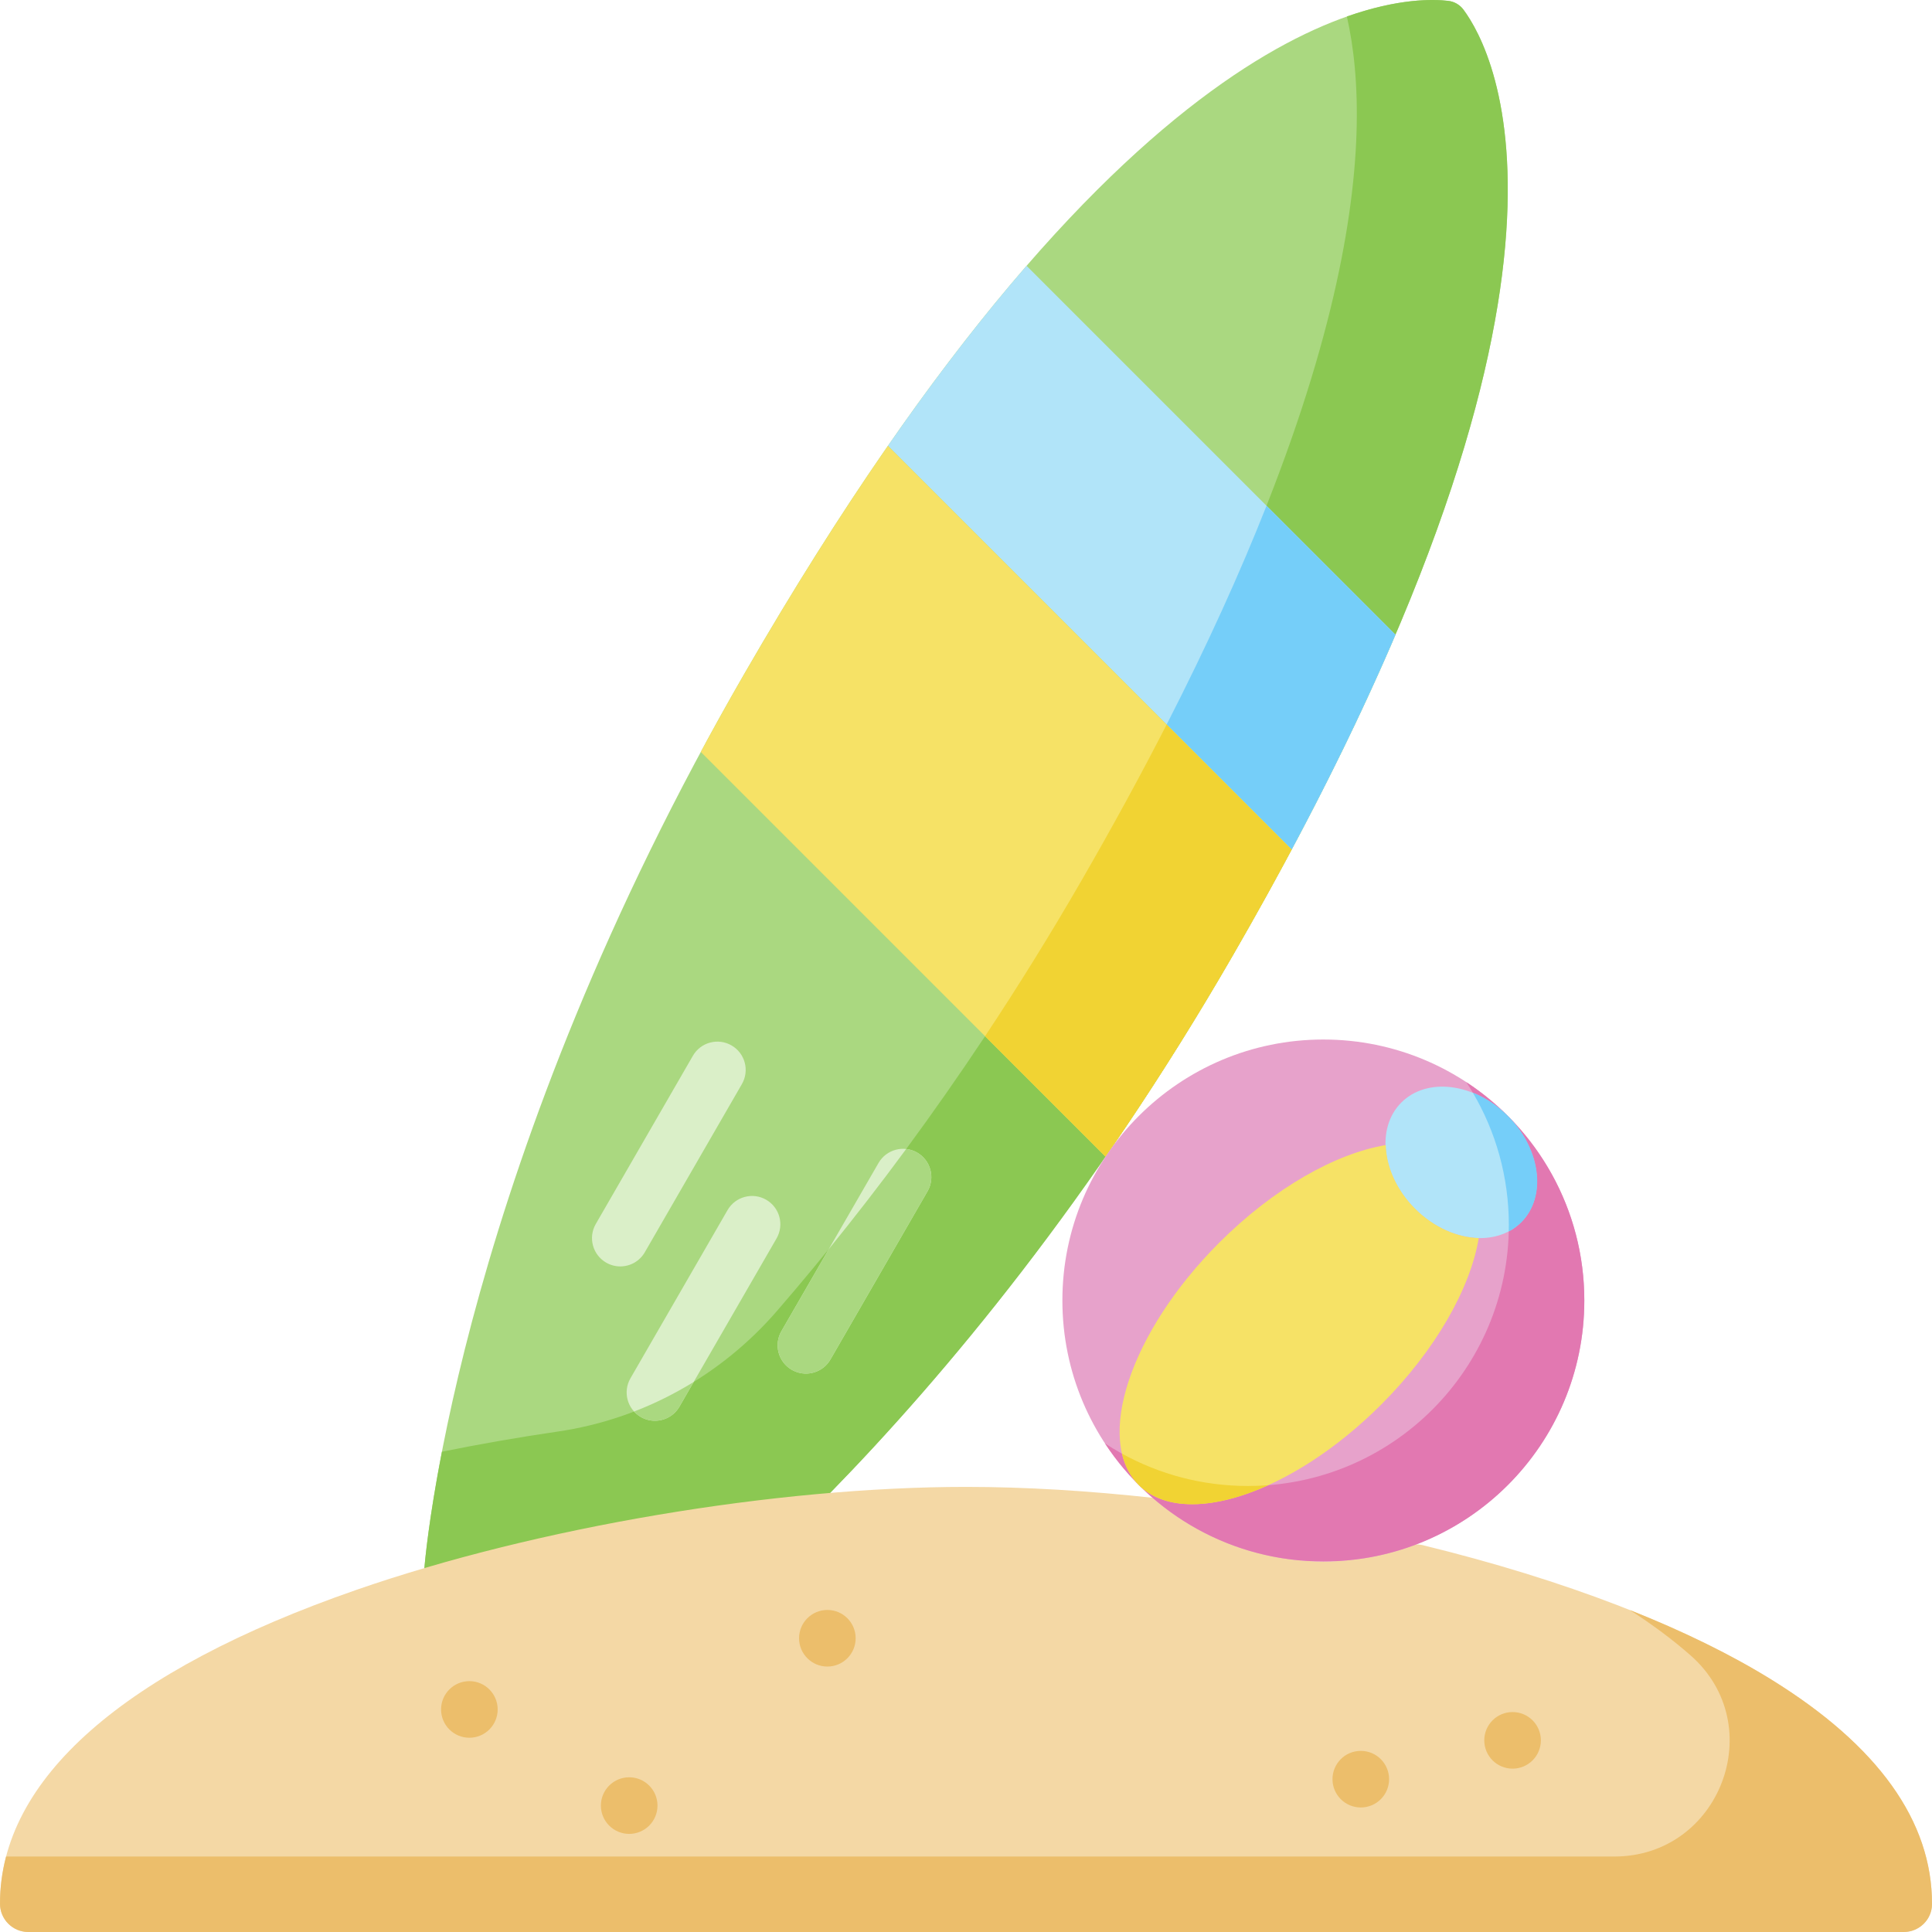 <svg id="Capa_1" enable-background="new 0 0 512 512" height="512" viewBox="0 0 512 512" width="512" xmlns="http://www.w3.org/2000/svg"><path d="m219.977 395.66c30.594-31.333 69.577-78.124 106.715-142.448 102.76-177.986 69.359-239.606 61.141-250.653-.97-1.304-2.425-2.144-4.039-2.332-13.676-1.594-83.74.29-186.501 178.277-74.493 129.027-84.18 229.216-84.861 237.382 34.6-10.452 73.043-17.301 107.545-20.226z" fill="#aad880"/><path d="m387.833 2.559c-.97-1.304-2.425-2.144-4.039-2.332-4.099-.478-13.263-.643-26.854 4.152 7.192 31.725 4.359 99.609-70.249 228.833-27.276 47.244-55.548 85.029-80.76 114.179-14.94 17.273-35.564 28.703-58.163 31.996-10.151 1.479-20.427 3.26-30.655 5.335-3.436 17.703-4.475 28.682-4.681 31.164.073-.828 50.78 0 50.78 0l56.765-20.226c30.594-31.333 69.577-78.124 106.715-142.448 102.76-177.986 69.359-239.606 61.141-250.653z" fill="#8bc852"/><path d="m235.307 118.149 106.995 106.996c11.057-20.701 20.122-39.637 27.51-56.938l-97.763-97.763c-11.527 13.28-23.795 29.031-36.742 47.705z" fill="#b1e4f9"/><path d="m342.302 225.144c11.057-20.701 20.122-39.637 27.51-56.938l-34.173-34.173c-6.893 17.461-15.588 36.736-26.467 57.981z" fill="#75cef9"/><path d="m235.307 118.149c-12.095 17.445-24.783 37.441-38.013 60.356-4.047 7.01-7.903 13.935-11.576 20.764l107.258 107.258c11.22-16.225 22.552-33.977 33.716-53.315 5.599-9.698 10.794-19.05 15.61-28.068z" fill="#f6e266"/><path d="m327.343 252.083c.158-.275.316-.55.474-.825.082-.143.164-.286.246-.428.1-.174.199-.347.299-.521.09-.157.18-.315.27-.472.095-.166.19-.331.284-.497.094-.163.187-.327.28-.49.096-.168.191-.335.287-.503.083-.147.167-.293.25-.44.118-.208.237-.416.355-.623.063-.112.127-.224.191-.336.133-.234.265-.467.397-.7.123-.218.247-.435.369-.652.104-.185.209-.369.313-.553.077-.137.155-.274.232-.411.105-.186.21-.372.314-.557.078-.139.157-.279.235-.418.095-.169.19-.338.285-.507.097-.173.195-.346.292-.519.076-.135.151-.269.227-.404.101-.18.201-.359.302-.539.079-.14.157-.28.235-.42.097-.173.194-.346.29-.519.09-.16.179-.32.268-.48.083-.148.166-.296.248-.444.092-.164.183-.328.274-.492.215-.385.428-.77.642-1.154.028-.05.055-.099.083-.149.124-.223.247-.446.37-.668.047-.086.095-.171.142-.256.128-.231.256-.462.383-.693.035-.064.071-.128.106-.193.131-.237.261-.473.391-.71.033-.06.066-.119.098-.179.137-.249.274-.498.411-.747.015-.027.03-.054.045-.082.94-1.712 1.868-3.413 2.781-5.103l.004-.008c.771-1.424 1.532-2.84 2.284-4.248l-33.13-33.13c-6.649 12.985-14.113 26.706-22.48 41.198-8.49 14.706-17.077 28.495-25.638 41.393l31.922 31.922c.873-1.262 1.746-2.533 2.62-3.813.007-.011.015-.021.022-.032 1.398-2.049 2.798-4.121 4.198-6.218.013-.02.027-.04.04-.06.318-.476.636-.954.954-1.433.041-.061.082-.122.122-.184.319-.481.639-.963.958-1.447.017-.025.033-.05.05-.075.158-.239.316-.478.473-.717.071-.108.142-.215.213-.323.248-.376.495-.753.743-1.13.086-.132.173-.263.259-.395.243-.372.487-.744.73-1.117.079-.122.159-.243.238-.365.145-.223.291-.446.436-.669.089-.138.179-.275.268-.413.233-.359.467-.719.7-1.08.095-.146.189-.292.284-.439.134-.207.267-.413.401-.621.191-.297.383-.594.574-.892.127-.198.255-.397.382-.595l.417-.651c.172-.268.343-.536.515-.805.123-.192.245-.384.368-.577.128-.201.256-.401.384-.602.197-.31.394-.62.59-.93.108-.171.217-.343.325-.514.196-.309.392-.619.587-.93.097-.155.195-.309.292-.464.167-.265.334-.531.501-.797.104-.166.208-.332.313-.498.209-.333.417-.666.626-1 .103-.165.207-.331.31-.497.178-.286.356-.572.535-.859.12-.193.239-.385.359-.578.177-.285.354-.57.531-.856.081-.132.163-.263.244-.395.232-.376.465-.752.697-1.13.074-.12.147-.24.221-.36.237-.385.474-.771.71-1.157.043-.07.086-.141.13-.212.215-.351.43-.703.645-1.056.077-.126.154-.252.23-.378.234-.385.469-.77.703-1.156.066-.108.131-.216.197-.324.246-.406.492-.812.738-1.22l.087-.144c.237-.392.474-.786.71-1.179.056-.093.112-.185.167-.278.249-.414.498-.829.746-1.245.05-.084.1-.168.15-.252.249-.417.499-.835.748-1.254.035-.059.07-.118.105-.176.242-.408.485-.817.727-1.226.044-.074.087-.147.131-.221.254-.429.508-.859.762-1.29.052-.089.105-.178.157-.267.255-.433.51-.867.765-1.302.012-.021.025-.043.038-.064.251-.429.502-.859.754-1.289.053-.09.105-.181.158-.271.243-.418.487-.836.73-1.255.06-.102.119-.205.178-.307.256-.442.512-.884.769-1.328.198-.342.395-.684.591-1.026.023-.036.043-.07.063-.105z" fill="#f1d333"/><path d="m173.563 376.514c-1.272 0-2.562-.324-3.743-1.006-3.587-2.071-4.816-6.658-2.745-10.245l25.731-44.568c2.07-3.587 6.656-4.818 10.245-2.745 3.587 2.071 4.816 6.658 2.745 10.245l-25.731 44.568c-1.389 2.405-3.911 3.751-6.502 3.751zm-2.683-44.652 25.731-44.568c2.071-3.587.842-8.174-2.745-10.245-3.589-2.073-8.175-.842-10.245 2.745l-25.731 44.568c-2.071 3.587-.842 8.174 2.745 10.245 1.182.682 2.471 1.006 3.743 1.006 2.592 0 5.113-1.345 6.502-3.751zm49.197 28.404 25.731-44.568c2.071-3.587.842-8.174-2.745-10.245-3.589-2.072-8.175-.842-10.245 2.745l-25.731 44.568c-2.071 3.587-.842 8.174 2.745 10.245 1.182.682 2.471 1.006 3.743 1.006 2.592.001 5.113-1.345 6.502-3.751z" fill="#daefc8"/><path d="m169.819 375.507c1.182.682 2.471 1.006 3.743 1.006 2.592 0 5.113-1.345 6.502-3.751l3.773-6.535c-5.01 3.098-10.3 5.727-15.804 7.847.506.553 1.103 1.039 1.786 1.433z" fill="#aad880"/><path d="m245.809 315.698c2.071-3.587.842-8.174-2.745-10.245-.924-.534-1.914-.847-2.91-.959-6.949 9.434-13.812 18.278-20.521 26.544l-12.545 21.729c-2.071 3.587-.842 8.174 2.745 10.245 1.182.682 2.471 1.006 3.743 1.006 2.592 0 5.113-1.346 6.502-3.751z" fill="#aad880"/><path d="m469.479 445.138c-22.788-14.112-54.729-26.436-92.37-35.637-1.481-.362-3.031-.264-4.452.277-7.002 2.669-14.389 4.022-21.955 4.022-14.806 0-29.117-5.325-40.301-14.993-1.148-.992-2.57-1.613-4.078-1.78-17.849-1.981-34.779-2.985-50.323-2.985-50.382 0-113.787 10.708-161.531 27.281-61.802 21.452-94.469 50.214-94.469 83.177 0 4.142 3.357 7.5 7.5 7.5h497c4.143 0 7.5-3.358 7.5-7.5 0-21.917-14.306-41.889-42.521-59.362z" fill="#f4d8a5"/><path d="m469.479 445.138c-10.645-6.592-23.288-12.794-37.575-18.47 6.056 3.893 11.433 7.908 16.126 12.038 21.055 18.531 7.813 53.294-20.235 53.294h-426.182c-1.072 4.089-1.612 8.253-1.613 12.487-.001 4.146 3.354 7.513 7.5 7.513h497c4.083 0 7.488-3.265 7.5-7.349.066-21.976-14.241-42-42.521-59.513z" fill="#ecbe6b"/><path d="m131.888 453.021c0 4.142-3.358 7.5-7.5 7.5s-7.5-3.358-7.5-7.5 3.358-7.5 7.5-7.5 7.5 3.357 7.5 7.5zm228.736 10.979c-4.142 0-7.5 3.358-7.5 7.5s3.358 7.5 7.5 7.5 7.5-3.358 7.5-7.5-3.358-7.5-7.5-7.5zm40.223-10.288c-4.142 0-7.5 3.358-7.5 7.5s3.358 7.5 7.5 7.5 7.5-3.358 7.5-7.5-3.358-7.5-7.5-7.5zm-234.106 17.288c-4.142 0-7.5 3.358-7.5 7.5s3.358 7.5 7.5 7.5 7.5-3.358 7.5-7.5-3.358-7.5-7.5-7.5zm52.518-44.347c-4.142 0-7.5 3.358-7.5 7.5s3.358 7.5 7.5 7.5 7.5-3.358 7.5-7.5-3.358-7.5-7.5-7.5z" fill="#ecbe6b"/><circle cx="350.702" cy="344.642" fill="#e7a2cb" r="69.158"/><path d="m388.576 286.768c7.134 10.88 11.284 23.892 11.284 37.874 0 38.195-30.963 69.158-69.158 69.158-13.982 0-26.994-4.149-37.874-11.284 12.355 18.84 33.661 31.284 57.874 31.284 38.195 0 69.158-30.963 69.158-69.158-.001-24.213-12.444-45.52-31.284-57.874z" fill="#e278b1"/><ellipse cx="387.311" cy="308.032" fill="#b1e4f9" rx="17.384" ry="22.439" transform="matrix(.707 -.707 .707 .707 -104.371 364.091)"/><path d="m403.178 323.9c6.741-6.742 5.21-19.221-3.392-27.975-.122-.123-.244-.245-.367-.367-2.763-2.715-5.897-4.726-9.105-5.994 6.065 10.284 9.545 22.275 9.545 35.079 0 .572-.007 1.142-.021 1.711 1.219-.64 2.342-1.457 3.34-2.454z" fill="#75cef9"/><path d="m391.885 328.099c-5.683-.135-11.894-2.801-16.867-7.774s-7.639-11.184-7.774-16.867c-13.261 2.209-29.669 11.395-44.146 25.873-23.613 23.613-33.149 52.362-21.298 64.213s40.6 2.315 64.213-21.298c14.477-14.478 23.663-30.886 25.872-44.147z" fill="#f6e266"/><path d="m330.702 393.8c-12.098 0-23.469-3.107-33.362-8.566.764 3.261 2.231 6.075 4.447 8.297l.036.036c7.032 7.003 19.986 6.505 34.286.025-1.785.137-3.588.208-5.407.208z" fill="#f1d333"/></svg>